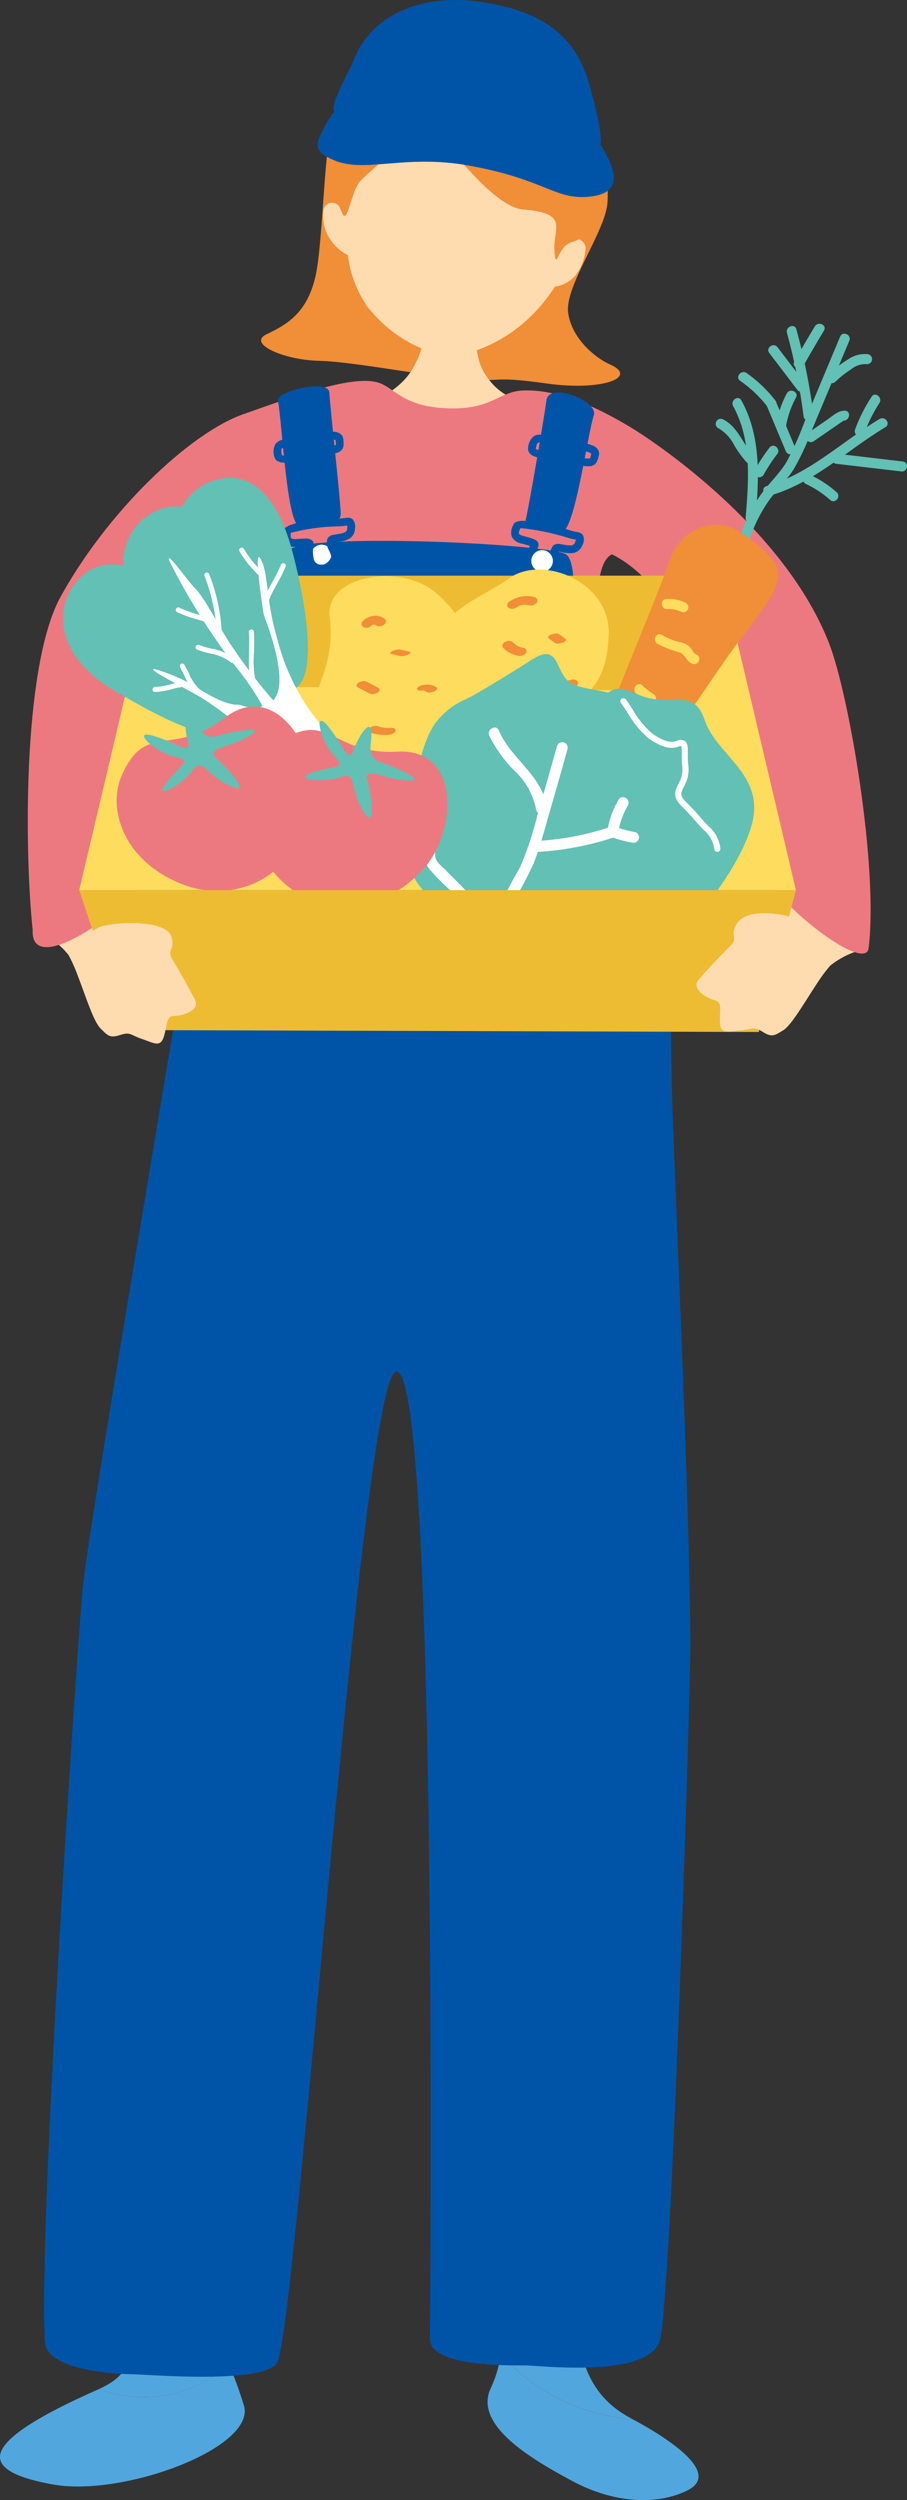 <svg xmlns="http://www.w3.org/2000/svg" xmlns:xlink="http://www.w3.org/1999/xlink" width="93.797" height="258.363" viewBox="0 0 93.797 258.363">
  <rect x="0" y="0" width="93.797" height="258.363" fill="#333333" stroke="none"/>
  <defs>
    <clipPath id="clip-path">
      <path id="Clip_12" data-name="Clip 12" d="M0,0H27.639V15.154H0Z" transform="translate(0.494 0.637)" fill="none"/>
    </clipPath>
    <clipPath id="clip-path-2">
      <path id="Clip_21" data-name="Clip 21" d="M0,0H25.309V12.608H0Z" transform="translate(0 0.984)" fill="none"/>
    </clipPath>
    <clipPath id="clip-path-3">
      <path id="Clip_26" data-name="Clip 26" d="M0,0H21.814V15.023H0Z" transform="translate(0.422 0.977)" fill="none"/>
    </clipPath>
    <clipPath id="clip-path-4">
      <path id="Clip_93" data-name="Clip 93" d="M0,0H7.744V1.823H0Z" transform="translate(0.053 0.537)" fill="none"/>
    </clipPath>
  </defs>
  <g id="Page_1" data-name="Page 1" transform="translate(0 -1)">
    <path id="Fill_1" data-name="Fill 1" d="M7.494,1.855c-.98,1.353-1.048,12.276-1.878,15.86-.9,3.877-3.069,5-5.061,5.96s1.738,2.655,5.473,2.742,12.7,1.87,15.8,1.99,2.333-.4,7.751.357c5.664.794,9.549-.646,6.462-1.994-1.3-.568-3.872-2.507-4.283-5.284s3.894-8.478,4.066-11.462S35.5,1.959,28.555,1.633,10.289-2.006,7.494,1.855" transform="translate(27.001 11.873)" fill="#f18e38"/>
    <path id="Fill_3" data-name="Fill 3" d="M25.7,19.639C27.5,11.746,26.5,1.768,16.846.174S2.553,8.256,1.722,16.31A.905.905,0,0,0,.034,16.8a4.236,4.236,0,0,0,.6,2.686,4.787,4.787,0,0,0,1.941,1.787,11.6,11.6,0,0,0,1.992,5.29,14.148,14.148,0,0,0,7.555,5.021c2.506.483,6.005-1.245,7.93-2.744a16.9,16.9,0,0,0,3.926-4.313,3.425,3.425,0,0,0,2.151-1.182,5.169,5.169,0,0,0,1.027-2.835,1.061,1.061,0,0,0-1.463-.87" transform="translate(33.405 6.094)" fill="#ffdbb0"/>
    <path id="Fill_5" data-name="Fill 5" d="M10.934.93a6.7,6.7,0,0,0,3.658-.7c1.816-.86,4.635.872,6.6,1.75,2.063.92,3.947,3.449,4.577,4.36,1.8,2.6,1.529,5.76,1.675,8.82.076,1.613,1.386,4.553.756,5.97s-2.171,1.571-3.284,2.1c-1.168.559-1.311,2.965-1.465.692s1.6-3.822-3.231-4.209c-3.121-.251-7.9-6.88-9.133-8.208s-2.537.644-3.319,1.375-3.39,2.86-4.343,3.826-1.381,4.491-1.86,3.5c-1-2.079-.086-.751-1.371-4.712-1-3.081,2.063-7.933,3.244-10.269C4.59,2.955,6.582.139,10.934.93" transform="translate(33.887 2.934)" fill="#f18e38"/>
    <path id="Fill_7" data-name="Fill 7" d="M18.456.161C18.17.182,13.337.009,12.977,0a9.808,9.808,0,0,1-1.338,6.615C8.776,11.22-.155,11.1,0,16.993c.712,7.678,25.69,3.226,28.223-.413-.355-8.548-5.813-4.446-9.042-9.693-1.454-2.363-.695-6.3-.727-6.726" transform="translate(30.918 32.675)" fill="#ffdbb0"/>
    <path id="Fill_9" data-name="Fill 9" d="M14.419.452C9.4-.026,3.674-1.125.924,3.757-.349,6.018-.5,6.657,1.71,7.6c3.157,1.351,7.3-.639,13.84.529,7.622,1.36,8.836,3.37,11.992,3.263,5.192-.175,2.486-4.07,1.38-5.964-2.547-4.364-9.6-4.466-14.5-4.979" transform="translate(32.855 9.967)" fill="#0054a7"/>
    <g id="Group_13" data-name="Group 13" transform="translate(34 0.363)">
      <path id="Clip_12-2" data-name="Clip 12" d="M0,0H27.639V15.154H0Z" transform="translate(0.494 0.637)" fill="none"/>
      <g id="Group_13-2" data-name="Group 13" clip-path="url(#clip-path)">
        <path id="Fill_11" data-name="Fill 11" d="M13.848,12.075c6.658.916,10.271,3.409,13.528,3.042.721-.081-.2-3.678-.846-6.1-1.3-4.834-4.277-7.841-11.5-8.846C9.269-.629,4.1,1.376,2.174,6c-.961,2.31-2.833,5.232-1.938,5.62,1.273.449,6.879-.815,13.612.456" transform="translate(0.494 0.637)" fill="#0054a7"/>
      </g>
    </g>
    <path id="Fill_14" data-name="Fill 14" d="M13.818,6.459a8.93,8.93,0,0,1,3.163-1.618C18.137,4.327,16.41-.581,15.03.057a4.054,4.054,0,0,1-1.7.455A7.322,7.322,0,0,1,10.361.133c-.94-.356-5.3.241-6.268,2.111-.648,1.249.248,1.32-.568,2.127S1.052,6.94.222,7.893,1.1,9.838,1.905,10.034s.466.99.519,2.265.793.962,2.1.852,1.373-.457,2.32.136,1.232.385,2.11-.151,2.234-2.943,3.546-4.913a15.706,15.706,0,0,1,1.315-1.764" transform="translate(72.027 94.341)" fill="#ffdbb0"/>
    <path id="Fill_16" data-name="Fill 16" d="M2.408,6.347a15.672,15.672,0,0,1,.9,2.006c.858,2.2,1.663,4.849,2.406,5.561s.977.977,2.029.6,1.039-.022,2.294.366,1.91.854,2.237-.38.163-2.082,1-2.1,2.709-.619,2.1-1.729-1.844-3.186-2.468-4.149.267-.841-.1-2.2C12.266,2.288,8.139.767,7.144.913A7.323,7.323,0,0,1,4.168.646,3.527,3.527,0,0,1,2.977.1C1.62-.676-.652,3.415.178,4.411a7.63,7.63,0,0,1,2.23,1.936" transform="translate(4.691 93.367)" fill="#ffdbb0"/>
    <path id="Fill_18" data-name="Fill 18" d="M0,18.766c7.289-3.256-1.007-8.2.311-15.938,0,0,3.165-4.579,5.232-2.083,1.575,1.9,5.568,9.878,7.9,15.481A13.2,13.2,0,0,1,0,18.766" transform="translate(10.231 229.12)" fill="#51a7dd"/>
    <g id="Group_22" data-name="Group 22" transform="translate(0 244.363)">
      <path id="Clip_21-2" data-name="Clip 21" d="M0,0H25.309V12.608H0Z" transform="translate(0 0.984)" fill="none"/>
      <g id="Group_22-2" data-name="Group 22" clip-path="url(#clip-path-2)">
        <path id="Fill_20" data-name="Fill 20" d="M10.182,2.563l.049-.024A13.2,13.2,0,0,0,23.67,0a39.166,39.166,0,0,1,1.57,4.3C26.4,8.622,12.757,13.719,5.453,12.4c-8.382-1.52-7.323-4.516,4.729-9.832" transform="translate(0 0.984)" fill="#51a7dd"/>
      </g>
    </g>
    <path id="Fill_23" data-name="Fill 23" d="M0,15.158c.669-4.069.3-9.472.3-13.39,3.869-2.9,6.77-2.9,7.093,5.158s1.29,12.253,6.126,14.832l.132.072A20.726,20.726,0,0,1,0,15.158" transform="translate(51.78 229.181)" fill="#51a7dd"/>
    <g id="Group_27" data-name="Group 27" transform="translate(50 243.363)">
      <path id="Clip_26-2" data-name="Clip 26" d="M0,0H21.814V15.023H0Z" transform="translate(0.422 0.977)" fill="none"/>
      <g id="Group_27-2" data-name="Group 27" clip-path="url(#clip-path-3)">
        <path id="Fill_25" data-name="Fill 25" d="M1.358,0A20.726,20.726,0,0,0,15.009,6.672c4.78,2.568,8.866,5.746,5.671,7.344-3.224,1.612-7.738,1.289-11.929-.968S-1.567,7.245.368,3.376A12.045,12.045,0,0,0,1.358,0" transform="translate(0.422 0.977)" fill="#51a7dd"/>
      </g>
    </g>
    <path id="Fill_28" data-name="Fill 28" d="M82.859,27.107C78.5,15.927,66.376,7.343,62.816,5.087,59.831,3.253,55.431.874,51.328.988c-2.652.074-3.237,1.986-7.805,1.85C38.66,2.692,37.946.638,36.142.147c-2.828-.771-9.185,1.668-13.684,3.236C16.719,5.311,8.005,13.745,3.233,22.608-.584,30.107-.312,49.1.506,56.739c-.272,5.454,11.184-3.173,11.272-5.272.272-6.544-.1-18.312.045-21.633.273-6.181,7.731-11.71,8.59-11.453,2.033.608,2.261,7.291,2.318,12.2.048,4.206-1.868,17.924-1.868,20.027,0,2.236-2.453,6.378-.911,7.009.161.1,6.615-2.434,9.252-2.734,6.167-.7,8.617-1.653,15.7-1.331,4.625.21,9.22.219,16.05,2.242,1.892.561-.932-3.989-1.051-5.817-.211-3.224-.768-12.374-.564-16.942.135-3-1.627-13.81,1.068-15.111,4.742,2.307,8.272,8.907,9.908,13.27,1.167,3.113,4.909,10.454,4.727,17.18.091,4.181,11.554,13.085,11.907,10.271,1.046-8.317-2.006-26.2-4.09-31.541" transform="translate(2.873 40.361)" fill="#ed7980"/>
    <path id="Fill_30" data-name="Fill 30" d="M66.842,113.7c-.142-15.276-1.219-37.66-1.869-55.417-.286-7.816.358-16.3-2.475-18.121-1.909-1.227-5.856-7.11-7.362-10.5-2.727-6.135,1.227-26.224-1.091-28.223C52.706.288,26.459-.92,25.276,1.034,24.231,2.761,26.5,18.077,22.549,27.485c-1.736,4.131-7.226,7.771-7.635,13.361-.127,1.727-9.937,58.746-10.872,66.969-.518,4.559-4.73,67.7-3.945,78.375.21,2.844,7.246,3.273,8.817,3.273s14.409,1.156,15.271-1.364C26.367,181.72,32.911,85.568,36.456,85.84c4.35.335,3.454,99.066,3.454,99.987,0,2.909,8.366,2.727,9.817,2.727s13.1,1.416,14-2.727c1.231-5.708,3.157-67.891,3.117-72.124" transform="translate(4.555 56.89)" fill="#0054a7"/>
    <path id="Fill_32" data-name="Fill 32" d="M2.227,1.114A1.114,1.114,0,1,1,1.114,0,1.113,1.113,0,0,1,2.227,1.114" transform="translate(32.143 57.287)" fill="#fff"/>
    <path id="Fill_34" data-name="Fill 34" d="M0,1.456C-.178.547,5.231-.816,5.322.638,5.449,2.684,6.454,11.5,6.5,13.136c.046,1.5-2.727,1.091-4.226,1.273C.923,14.573.445,3.661,0,1.456" transform="translate(28.736 40.924)" fill="#0054a7"/>
    <path id="Fill_36" data-name="Fill 36" d="M7.053,2.324c.454-1.409-4.636-3.5-4.908-1.5C1.868,2.855.383,11.548.009,13.141c-.182.772,2.324,1.136,3.681,1.272S6.363,4.464,7.053,2.324" transform="translate(54.364 41.555)" fill="#0054a7"/>
    <path id="Fill_38" data-name="Fill 38" d="M4.007,5.655A1.564,1.564,0,0,1,2.5,4.734a3.121,3.121,0,0,1-.14-1.772l-.111,0c-.224,0-.5.02-.717.036L1.454,3c-.073.005-.145.008-.212.008a1.285,1.285,0,0,1-.935-.3,1.444,1.444,0,0,1-.3-1.156l0-.125C.035.439,3.667.165,5.83.089A5.024,5.024,0,0,0,6.364.036h.007A2.677,2.677,0,0,1,6.736,0a.67.67,0,0,1,.477.165,1.14,1.14,0,0,1,.238.947C7.4,2.234,6.41,2.389,5.751,2.492c-.15.022-.309.046-.453.08.007.04.121.3.2.5l.021.048a2.162,2.162,0,0,1,.263.986A1.982,1.982,0,0,1,4.315,5.636,2.813,2.813,0,0,1,4.007,5.655ZM2.263,2.16a1.013,1.013,0,0,1,.794.22.631.631,0,0,1,.132.413l-.016.1V2.9a3.127,3.127,0,0,0,.044,1.478.769.769,0,0,0,.778.471,2.049,2.049,0,0,0,.23-.014,1.268,1.268,0,0,0,.766-.81,2.132,2.132,0,0,0-.2-.592l0-.01A1.542,1.542,0,0,1,4.6,2.175a.738.738,0,0,1,.517-.382c.168-.04.351-.068.513-.093.777-.121,1.005-.218,1.022-.621a2.251,2.251,0,0,0,0-.273C6.6.812,6.536.82,6.478.829l-.04.005a5.389,5.389,0,0,1-.58.054,21.078,21.078,0,0,0-5.051.677V1.58c-.008.213-.018.478.057.55.019.019.1.08.369.08.051,0,.107,0,.166-.007C1.731,2.179,2.026,2.16,2.263,2.16Z" transform="translate(29.259 54.502)" fill="#0054a7"/>
    <path id="Fill_40" data-name="Fill 40" d="M3.16,5.791a1,1,0,0,1-.212-.021,2.9,2.9,0,0,1-.3-.082A1.563,1.563,0,0,1,1.518,4.329a3.116,3.116,0,0,1,.439-1.724c-.209-.079-.506-.158-.745-.221l-.121-.032A1.434,1.434,0,0,1,.1,1.7,1.429,1.429,0,0,1,.189.51L.234.393C.331.132.691,0,1.307,0A20.629,20.629,0,0,1,6.173,1.009a5.012,5.012,0,0,0,.52.121H6.7c.31.06.6.116.759.4a1.141,1.141,0,0,1-.081.973A1.243,1.243,0,0,1,6.1,3.345a4.454,4.454,0,0,1-.771-.088c-.142-.026-.305-.056-.456-.071-.007.041.018.347.034.55l0,.04v.006a2.138,2.138,0,0,1-.071,1.012A2.019,2.019,0,0,1,3.16,5.791ZM1.145.769a1.115,1.115,0,0,0-.2.015L.937.8.934.8c-.075.2-.168.441-.122.532.016.031.1.141.482.242.322.085.607.161.833.238.4.136.59.266.679.464a.624.624,0,0,1-.008.433l-.049.095a3.09,3.09,0,0,0-.438,1.418c.055.43.281.643.806.76a.252.252,0,0,0,.053,0A1.294,1.294,0,0,0,4.1,4.468a2.124,2.124,0,0,0,0-.627V3.835a1.544,1.544,0,0,1,.228-1.249.708.708,0,0,1,.517-.2c.031,0,.063,0,.095,0,.16.016.328.045.515.078a3.917,3.917,0,0,0,.649.078.471.471,0,0,0,.519-.336,2.086,2.086,0,0,0,.087-.258L6.58,1.924l-.032-.006a6.009,6.009,0,0,1-.607-.142A25.045,25.045,0,0,0,1.145.769Z" transform="translate(52.853 54.822)" fill="#0054a7"/>
    <path id="Fill_42" data-name="Fill 42" d="M1.252,3.2a2.837,2.837,0,0,1-.39-.024A1.18,1.18,0,0,1,.387,3.02a.654.654,0,0,1-.3-.425A1.655,1.655,0,0,1,.191,1.273C.508.824,1.1.748,2.165.61c.361-.047.855-.11,1.422-.2C3.909.352,4.222.29,4.524.23A9.2,9.2,0,0,1,6.126,0,1.242,1.242,0,0,1,6.9.2a.808.808,0,0,1,.318.591l.012.111c.1,1.046-.241,1.251-1.652,1.512-.218.04-.534.113-.9.2l-.031.007A17.86,17.86,0,0,1,1.252,3.2ZM6.124.806a9.327,9.327,0,0,0-1.442.21l-.071.014c-.288.057-.586.115-.894.166-.538.089-.992.149-1.393.2L2.267,1.4a3.234,3.234,0,0,0-1.423.331C.8,1.8.769,1.97.867,2.429a.584.584,0,0,0,.224.03,23.84,23.84,0,0,0,3.365-.616c.338-.079.718-.167.972-.215.757-.139.971-.232,1.016-.284A1.794,1.794,0,0,0,6.427.984L6.416.868A.459.459,0,0,0,6.124.806Z" transform="translate(28.289 45.621)" fill="#0054a7"/>
    <path id="Fill_44" data-name="Fill 44" d="M6.235,3.269a6.02,6.02,0,0,1-1.027-.123C5,3.108,4.693,3.067,4.34,3.02l-.076-.01A13.126,13.126,0,0,1,.533,2.2a1.208,1.208,0,0,1-.391-.311.661.661,0,0,1-.134-.506A1.66,1.66,0,0,1,.574.177,1.1,1.1,0,0,1,1.22,0,6.979,6.979,0,0,1,2.656.253c.437.1.873.206,1.4.31.308.061.611.112.9.161L5,.73c1.11.186,1.912.32,2.225.81a.8.8,0,0,1,.09.664l-.029.108C7.091,3.036,6.836,3.269,6.235,3.269ZM1.223.8a.367.367,0,0,0-.2.041C.96.884.87,1.033.8,1.5a15.743,15.743,0,0,0,3.556.715l.014,0,.046.006c.382.051.712.1.935.134a5.825,5.825,0,0,0,.9.114A.38.38,0,0,0,6.4,2.449,1.769,1.769,0,0,0,6.512,2.1l.031-.113c-.1-.209-1.086-.374-1.676-.472-.287-.047-.623-.1-.966-.171-.558-.11-1.032-.221-1.432-.316A7.01,7.01,0,0,0,1.223.8Z" transform="translate(54.605 45.919)" fill="#0054a7"/>
    <path id="Fill_46" data-name="Fill 46" d="M2.227,1.114A1.114,1.114,0,1,1,1.114,0,1.113,1.113,0,0,1,2.227,1.114" transform="translate(54.947 57.855)" fill="#fff"/>
    <path id="Fill_48" data-name="Fill 48" d="M74.118,32.49H0L7.679,0H66.44Z" transform="translate(8.192 60.498)" fill="#fedc5e"/>
    <path id="Fill_50" data-name="Fill 50" d="M0,0H58.761L52.683,11.878l-46.63-.461Z" transform="translate(15.87 60.498)" fill="#edbc32"/>
    <path id="Fill_52" data-name="Fill 52" d="M1.789,4.244C2.631,10.635-1.82,13.3.88,16.354c2.263,2.557,7.126,4.3,12.164.5,4.83-3.642,5.155-10.635-.363-15.207C9.019-1.391,1.223-.05,1.789,4.244" transform="translate(32.303 60.546)" fill="#fedc5e"/>
    <path id="Fill_54" data-name="Fill 54" d="M1.085.976c.012-.014.024-.027.037-.04l-.1.1A1.028,1.028,0,0,1,1.177.911L1.049.992A1.03,1.03,0,0,1,1.243.9L1.092.953A1.17,1.17,0,0,1,1.285.9L1.126.928A1.126,1.126,0,0,1,1.343.913L1.192.907a1.065,1.065,0,0,1,.232.034L1.288.906A.991.991,0,0,1,1.5.992L1.391.93a1.077,1.077,0,0,1,.091.058.64.64,0,0,0,.4.1A.789.789,0,0,0,2.32.929.49.49,0,0,0,2.519.6.363.363,0,0,0,2.371.286a1.61,1.61,0,0,0-1.1-.275A1.825,1.825,0,0,0,.1.59.409.409,0,0,0,.01.939.411.411,0,0,0,.262,1.2.773.773,0,0,0,1.085.976" transform="translate(37.386 64.632)" fill="#f18e38"/>
    <path id="Fill_56" data-name="Fill 56" d="M.1.465l.92.217a.98.98,0,0,0,.37-.011A1.683,1.683,0,0,0,1.838.533l.11-.06A.36.36,0,0,0,2.077.354c0-.018.005-.036.007-.054a.122.122,0,0,0-.1-.069L1.06.014a.98.98,0,0,0-.37.01A1.643,1.643,0,0,0,.247.163L.137.222a.346.346,0,0,0-.129.12C.006.36,0,.378,0,.395a.123.123,0,0,0,.1.07" transform="translate(40.356 68.115)" fill="#f18e38"/>
    <path id="Fill_58" data-name="Fill 58" d="M.126.648l1.216.644a.7.7,0,0,0,.387.052,1.02,1.02,0,0,0,.44-.152c.086-.06.2-.148.216-.261A.218.218,0,0,0,2.261.7L1.045.059A.7.7,0,0,0,.659.006a1.015,1.015,0,0,0-.44.152C.132.218.014.306,0,.419A.218.218,0,0,0,.126.648" transform="translate(36.873 71.383)" fill="#f18e38"/>
    <path id="Fill_60" data-name="Fill 60" d="M.657.582l.015,0L.515.611Q.582.6.65.593L.5.6A1.164,1.164,0,0,1,.671.6L.542.6A1.322,1.322,0,0,1,.767.633L.662.605A1.218,1.218,0,0,1,.968.736L.893.69Q.932.714.968.741a.516.516,0,0,0,.309.082,1.212,1.212,0,0,0,.456-.1A.7.7,0,0,0,2.049.517c.039-.06.083-.158,0-.214a1.606,1.606,0,0,0-.628-.27A1.769,1.769,0,0,0,1.056,0,2.623,2.623,0,0,0,.519.068.94.94,0,0,0,.3.15a.689.689,0,0,0-.173.1C.077.3-.025.4.006.481A.256.256,0,0,0,.225.617,1.26,1.26,0,0,0,.657.582" transform="translate(43.117 71.747)" fill="#f18e38"/>
    <path id="Fill_62" data-name="Fill 62" d="M.242.707A4.846,4.846,0,0,0,2.163.922,1,1,0,0,0,2.6.769c.079-.053.2-.161.215-.268C2.846.226,2.5.191,2.3.207L2.2.214c-.043,0-.17,0,.009,0-.062,0-.123,0-.185,0-.134,0-.267-.013-.4-.029-.031,0-.061-.008-.092-.012.148.017.045.006.01,0C1.467.163,1.4.149,1.327.132,1.2.1,1.068.065.941.023A.852.852,0,0,0,.5.037.865.865,0,0,0,.118.244C.053.314-.027.418.009.521A.322.322,0,0,0,.242.707" transform="translate(38.085 76.011)" fill="#f18e38"/>
    <path id="Fill_64" data-name="Fill 64" d="M6.907.951C4.37,2.82-1.235,4.652.245,8.168s5,9.252,9.808,7.4,7.032-3.516,7.217-8.883S10.423-1.64,6.907.951" transform="translate(45.682 59.858)" fill="#fedc5e"/>
    <path id="Fill_66" data-name="Fill 66" d="M.978,1.151c.034-.024.072-.045.1-.071-.084.051-.1.061-.047.03l.055-.031q.1-.052.2-.1L1.346.959C1.245,1,1.224,1,1.285.983L1.4.945c.071-.02.144-.031.215-.05-.191.052-.057.01,0,0L1.711.89q.063,0,.126-.006c.021,0,.042,0,.063,0,.061,0,.042,0-.056,0,.071.013.147.011.219.022.042.006.083.014.124.022L2.249.94C2.165.919,2.15.916,2.2.931a.807.807,0,0,0,.444.012A.727.727,0,0,0,3.028.71.387.387,0,0,0,3.119.368a.385.385,0,0,0-.25-.25A3.114,3.114,0,0,0,.2.586a.385.385,0,0,0-.056.628.752.752,0,0,0,.837-.063" transform="translate(52.451 62.604)" fill="#f18e38"/>
    <path id="Fill_68" data-name="Fill 68" d="M.038.47.749.992a.5.5,0,0,0,.3.056,1.132,1.132,0,0,0,.224-.033A1.255,1.255,0,0,0,1.5.949L1.638.89A.666.666,0,0,0,1.826.758c.041-.051.087-.127.015-.179L1.13.056A.506.506,0,0,0,.829,0,1.044,1.044,0,0,0,.606.034,1.133,1.133,0,0,0,.375.1L.241.159A.666.666,0,0,0,.053.291C.012.342-.034.417.038.47" transform="translate(56.666 66.464)" fill="#f18e38"/>
    <path id="Fill_70" data-name="Fill 70" d="M.059.686a2.813,2.813,0,0,0,.7.543,3.263,3.263,0,0,0,.955.331.827.827,0,0,0,.459-.08.629.629,0,0,0,.3-.277A.313.313,0,0,0,2.447.88.517.517,0,0,0,2.116.713L1.989.687l.135.031a2.516,2.516,0,0,1-.544-.2l.113.057A2.5,2.5,0,0,1,1.116.169L1.2.249C1.175.224,1.149.2,1.125.173A.522.522,0,0,0,.793.006a.827.827,0,0,0-.459.08.613.613,0,0,0-.3.276A.306.306,0,0,0,.059.686" transform="translate(51.943 67.225)" fill="#f18e38"/>
    <path id="Fill_72" data-name="Fill 72" d="M.037.455A2.787,2.787,0,0,0,1.03,1.1a.505.505,0,0,0,.164.015A.969.969,0,0,0,1.4,1.1a1.577,1.577,0,0,0,.443-.14L1.954.9A.337.337,0,0,0,2.081.772c0-.019,0-.038.007-.057A.133.133,0,0,0,1.981.637L1.895.6l.072.031A2.644,2.644,0,0,1,1.131.05.241.241,0,0,0,1.009.011.547.547,0,0,0,.833,0,1.564,1.564,0,0,0,.379.1L.245.161a.761.761,0,0,0-.19.127L.009.35A.079.079,0,0,0,.037.455" transform="translate(51.936 71.62)" fill="#f18e38"/>
    <path id="Fill_74" data-name="Fill 74" d="M.7.943l.41-.1A.621.621,0,0,0,1.327.744.517.517,0,0,0,1.491.61.32.32,0,0,0,1.577.447.24.24,0,0,0,1.585.278l-.049-.1a.42.42,0,0,0-.2-.139L1.2.005A.8.8,0,0,0,.895.029l-.41.1a.621.621,0,0,0-.215.1A.521.521,0,0,0,.1.362.319.319,0,0,0,.02.524a.248.248,0,0,0-.009.17c.017.034.034.068.05.1a.415.415,0,0,0,.2.139L.393.966A.785.785,0,0,0,.7.943" transform="translate(58.178 71.219)" fill="#f18e38"/>
    <path id="Fill_76" data-name="Fill 76" d="M10.507.3,6.832,9.081a32.415,32.415,0,0,1-1.872,4.18c-.771,1.293-1.942,2.309-2.784,3.557a16.771,16.771,0,0,0-2.161,4.6.524.524,0,0,0,.432.6.534.534,0,0,0,.595-.431,15.1,15.1,0,0,1,1.931-4.094C3.8,16.262,4.908,15.258,5.7,14.018a26.219,26.219,0,0,0,1.909-4.11L9.4,5.636l2.052-4.9c.258-.616-.687-1.05-.946-.431" transform="translate(76.378 35.478)" fill="#62c0b4"/>
    <path id="Fill_78" data-name="Fill 78" d="M.7,7.994C5.236,6.708,8.672,3.3,12.634.929c.576-.344-.028-1.191-.6-.85C8.15,2.4,4.782,5.76.337,7.02-.307,7.2.061,8.176.7,7.994" transform="translate(78.93 44.217)" fill="#62c0b4"/>
    <path id="Fill_80" data-name="Fill 80" d="M.018.7a62.216,62.216,0,0,1,1.719,8.63.52.52,0,0,0,1.035-.1A64.3,64.3,0,0,0,.992.34C.83-.309-.143.061.018.7" transform="translate(81.363 34.693)" fill="#62c0b4"/>
    <path id="Fill_82" data-name="Fill 82" d="M2.186.268Q1.1,2.071.068,3.9c-.329.582.619,1.01.946.431Q2.049,2.5,3.132.7c.344-.572-.6-1-.946-.431" transform="translate(82.079 34.459)" fill="#62c0b4"/>
    <path id="Fill_84" data-name="Fill 84" d="M.107.806,3,4.605c.4.532,1.256-.066.85-.6L.957.207C.551-.325-.3.273.107.806" transform="translate(79.448 36.673)" fill="#62c0b4"/>
    <path id="Fill_86" data-name="Fill 86" d="M4.3.029A3.019,3.019,0,0,0,2.245.573a11.8,11.8,0,0,0-2.1,1.634c-.483.464.32,1.127.8.668A10.754,10.754,0,0,1,2.576,1.59a2.294,2.294,0,0,1,1.56-.534A.52.52,0,0,0,4.3.029" transform="translate(85.445 37.574)" fill="#62c0b4"/>
    <path id="Fill_88" data-name="Fill 88" d="M.043.683,2.022,5.405c.258.617,1.233.255.973-.363Q2.007,2.68,1.017.319C.759-.3-.216.064.043.683" transform="translate(79.244 42.23)" fill="#62c0b4"/>
    <path id="Fill_90" data-name="Fill 90" d="M4.045,0c-.7-.029-1.279.547-1.83.926L.22,2.3a.52.52,0,0,0,.6.85L2.458,2.021l.783-.538c.143-.1.284-.2.428-.293.042-.029.268-.16.212-.162.659.027.833-1,.164-1.027" transform="translate(83.336 43.443)" fill="#62c0b4"/>
    <g id="Group_94" data-name="Group 94" transform="translate(86 47.363)">
      <path id="Clip_93-2" data-name="Clip 93" d="M0,0H7.744V1.823H0Z" transform="translate(0.053 0.537)" fill="none"/>
      <g id="Group_94-2" data-name="Group 94" clip-path="url(#clip-path-4)">
        <path id="Fill_92" data-name="Fill 92" d="M.424,1.031l6.732.788c.662.078.832-.948.165-1.026L.588,0C-.073-.073-.243.953.424,1.031" transform="translate(0.053 0.537)" fill="#62c0b4"/>
      </g>
    </g>
    <path id="Fill_95" data-name="Fill 95" d="M1.747.21A16.586,16.586,0,0,0,.035,3.6c-.228.625.716,1.061.946.431A15.49,15.49,0,0,1,2.545.877c.361-.554-.433-1.226-.8-.667" transform="translate(88.395 41.781)" fill="#62c0b4"/>
    <path id="Fill_97" data-name="Fill 97" d="M.292,1A10.5,10.5,0,0,1,2.8,2.654c.5.445,1.168-.354.667-.8A11.526,11.526,0,0,0,.723.053.52.52,0,0,0,.292,1" transform="translate(83.056 50.016)" fill="#62c0b4"/>
    <path id="Fill_99" data-name="Fill 99" d="M.071.838c1.943,3.51,1.61,7.694,1.293,11.541-.055.662.972.833,1.027.164C2.734,8.386,3.014,4.02.921.239.6-.347-.25.258.071.838" transform="translate(75.746 42.133)" fill="#62c0b4"/>
    <path id="Fill_101" data-name="Fill 101" d="M.29,1a4.088,4.088,0,0,1,1.582,1.66A10.738,10.738,0,0,0,3.206,4.515c.465.482,1.127-.321.667-.8C2.728,2.529,2.305.819.721.055A.52.52,0,0,0,.29,1" transform="translate(74.007 44.263)" fill="#62c0b4"/>
    <path id="Fill_103" data-name="Fill 103" d="M1.614.194A18.769,18.769,0,0,0,.067,2.552c-.325.585.623,1.014.946.432A16.8,16.8,0,0,1,2.412.861c.408-.529-.389-1.2-.8-.667" transform="translate(77.967 47.061)" fill="#62c0b4"/>
    <path id="Fill_105" data-name="Fill 105" d="M1.112.28A10.6,10.6,0,0,0,.01,3.438.52.52,0,0,0,1.037,3.6,9.662,9.662,0,0,1,2.058.711C2.376.122,1.429-.306,1.112.28" transform="translate(80.259 41.374)" fill="#62c0b4"/>
    <path id="Fill_107" data-name="Fill 107" d="M.2.9a12.789,12.789,0,0,1,2.8,2.643c.411.527,1.262-.071.85-.6A13.739,13.739,0,0,0,.871.1C.326-.279-.345.516.2.9" transform="translate(76.336 39.449)" fill="#62c0b4"/>
    <path id="Fill_109" data-name="Fill 109" d="M16.272.353c-2.2-1-5.558.119-6.635,3.559s-6.85,16.531-8.158,21.34-2.729,10.942.435,7.667,11.43-16.015,14.328-20,5.64-6.765,4.444-8.883C19.8,2.46,16.923.65,16.272.353" transform="translate(59.512 55.235)" fill="#f18e38"/>
    <path id="Fill_111" data-name="Fill 111" d="M.557,1.042a3,3,0,0,1,1.47.292A.52.52,0,0,0,2.458.388,4.127,4.127,0,0,0,.452.007C-.216.045-.111,1.08.557,1.042" transform="translate(68.441 62.896)" fill="#fedc5e"/>
    <path id="Fill_113" data-name="Fill 113" d="M.272,1.017a11.473,11.473,0,0,0,2.257.868c.583.194.724.936,1.324,1.178.619.248,1.053-.7.431-.946-.278-.112-.4-.434-.58-.656A1.628,1.628,0,0,0,2.97.937C2.618.812,2.246.759,1.894.633A7.4,7.4,0,0,1,.7.071C.124-.264-.3.685.272,1.017" transform="translate(67.736 66.53)" fill="#fedc5e"/>
    <path id="Fill_115" data-name="Fill 115" d="M.166.938A7.91,7.91,0,0,0,1.518,1.967a.523.523,0,0,0,.689-.258.532.532,0,0,0-.257-.688A6.685,6.685,0,0,1,.833.14C.35-.324-.314.477.166.938" transform="translate(65.596 71.691)" fill="#fedc5e"/>
    <path id="Fill_117" data-name="Fill 117" d="M.019.575A1.78,1.78,0,0,1,.047.753c0,.03,0,.06.007.09C.054.9.055.9.056.866c0-.058-.008.1-.011.113a1.728,1.728,0,0,1-.034.177.524.524,0,0,0,.431.6.533.533,0,0,0,.6-.431A2,2,0,0,0,1.054.47.533.533,0,0,0,.484,0a.526.526,0,0,0-.465.57" transform="translate(65.027 78.126)" fill="#f18e38"/>
    <path id="Fill_119" data-name="Fill 119" d="M8.165,1.121C11.431,1.2,10.333-1,13.748.564s5.758-.9,6.96,2.7,6.185,5.552,4.9,10.626S17.747,27.052,14.775,27.2,2.021,28.236.379,23.163,2.642.984,8.165,1.121" transform="translate(52.175 72.177)" fill="#62c0b4"/>
    <path id="Fill_121" data-name="Fill 121" d="M27.24,29.835c-2.062,1.523-12.128,3.122-17.078.071l-.2-.124c-.381-.232-.767-.456-1.151-.674C4.259,26.527-.279,24.717.013,19.7c.32-5.518,1.469-10.87,3.058-12.77s2.817-2.09,3.972-2.775c2.812-1.669,3.109-1.845,4.73-2.866S14.679-.855,15.526.978s1.118,2.15,3.045,2.564,3.358.284,4.61,2.474,2.763,3.272,4.061,3.341,1.463-1.227,1.516,1.8-1.714,2.574.028,4.593,3.2,2.532,3.325,5.573S29.3,28.313,27.24,29.835" transform="translate(42.113 68.594)" fill="#62c0b4"/>
    <path id="Fill_123" data-name="Fill 123" d="M21.214,18.8c-1.951,1.021-3.758,2.055-6.027,1.987a17.5,17.5,0,0,1-6.41-1.852c-.072.172-.14.349-.2.527A6.81,6.81,0,0,0,8.2,22.193c-.381-.232-.767-.456-1.151-.674a7.662,7.662,0,0,1,.124-1.158,16.845,16.845,0,0,1-4.422-3.483A21.938,21.938,0,0,1,.4,14.463a2.754,2.754,0,0,1-.224-2.437.566.566,0,0,1,1.085.322A1.952,1.952,0,0,0,1.2,13.62a3.483,3.483,0,0,0,.8.907q.941.947,1.884,1.891a14.586,14.586,0,0,0,3.569,2.838,43.487,43.487,0,0,1,2.437-4.772,34.993,34.993,0,0,0,1.871-5.67.593.593,0,0,1-.207-.4A7.38,7.38,0,0,0,9.364,4.5,13.774,13.774,0,0,1,6.721.847c-.28-.667.713-1.212.995-.541,1.064,2.528,3.6,4.113,4.594,6.609q.724-2.5,1.422-5.015a.566.566,0,0,1,1.084.322q-.836,3.016-1.711,6.023c-.333,1.143-.644,2.305-.993,3.451a29.419,29.419,0,0,0,6.879-1.335,9.271,9.271,0,0,1,1.1-2.9c.366-.631,1.325-.032.96.6a8.275,8.275,0,0,0-.913,2.34,14.639,14.639,0,0,0,1.667.411.569.569,0,0,1,.381.7.582.582,0,0,1-.7.381,14.455,14.455,0,0,1-1.828-.458.677.677,0,0,1-.127-.058.2.2,0,0,1-.029.011,30.545,30.545,0,0,1-7.611,1.457.527.527,0,0,1-.139-.007c-.14.414-.286.823-.446,1.226a40.848,40.848,0,0,1-2.046,3.851A16.784,16.784,0,0,0,15,19.643a6.713,6.713,0,0,0,2.931-.45c.944-.389,1.841-.918,2.744-1.391a.566.566,0,0,1,.54.994" transform="translate(43.875 76.182)" fill="#fff"/>
    <path id="Fill_125" data-name="Fill 125" d="M9.939,15.863a.315.315,0,0,1-.225-.29A2.982,2.982,0,0,0,8.6,13.608c-.175-.184-.355-.375-.538-.586-.811-.938-1.05-1.19-1.81-1.954-.954-.958-.537-1.7-.1-2.486a2.967,2.967,0,0,0,.225-1.754c-.016-.264-.033-.538-.031-.836V5.776A3.27,3.27,0,0,0,6.3,4.935.745.745,0,0,0,6.04,5c-.859.318-1.783.072-3.089-.823a9.9,9.9,0,0,1-2.217-2.7C.475,1.081.251.735.071.513a.315.315,0,0,1,.488-.4c.2.249.434.608.7,1.024A9.523,9.523,0,0,0,3.306,3.658c1.133.776,1.862.993,2.515.751a.918.918,0,0,1,.844.006c.325.228.321.681.315,1.367l0,.213c0,.277.015.54.031.8a3.538,3.538,0,0,1-.3,2.1c-.465.827-.6,1.144-.008,1.735.773.776,1.016,1.033,1.841,1.986.173.2.348.385.518.564a3.544,3.544,0,0,1,1.287,2.375.314.314,0,0,1-.3.326.337.337,0,0,1-.1-.013" transform="translate(64.151 73.153)" fill="#fff"/>
    <path id="Fill_127" data-name="Fill 127" d="M1.176,2.054C3.8-1.293,7.784-.436,11.985,3.8c2.453,2.471,9.269,9.991,7.31,12.6-2.552,3.4-9.727-.918-13.588-3.1C-1.1,9.456-.679,4.424,1.176,2.054" transform="translate(6.519 59.32)" fill="#62c0b4"/>
    <path id="Fill_129" data-name="Fill 129" d="M5.061,3.008a29.241,29.241,0,0,1,6.16,5.147c1.664,1.717,4.144,7.7,7.3,7.758,2.766.052,3.222-3.287,1.595-4.734C17.51,8.863,12.788,2.085,11,2.959c-1.627.8-2.487,1.363-5.913-.7A17.752,17.752,0,0,0,.176,0c-1.031-.1,2.722,1.733,4.885,3" transform="translate(15.839 70.145)" fill="#fff"/>
    <path id="Fill_131" data-name="Fill 131" d="M3.075.479a.254.254,0,0,1-.113.039A5.386,5.386,0,0,0,2.108.7a8.209,8.209,0,0,1-1.831.32A.26.26,0,1,1,.245.5,7.794,7.794,0,0,0,1.971.2,5.867,5.867,0,0,1,2.908,0a.26.26,0,0,1,.167.478" transform="translate(15.772 71.494)" fill="#fff"/>
    <path id="Fill_133" data-name="Fill 133" d="M2.469,3.465a.259.259,0,0,1-.277,0A5.365,5.365,0,0,1,.452,1.175C.311.9.179.633.036.391A.259.259,0,0,1,.12.041L.129.035A.261.261,0,0,1,.485.128C.635.384.772.654.916.94A4.918,4.918,0,0,0,2.465,3.025a.26.26,0,0,1,.085.358.264.264,0,0,1-.081.082" transform="translate(18.581 69.569)" fill="#fff"/>
    <path id="Fill_135" data-name="Fill 135" d="M3.583.471c3.924-1.634,6.98,1.067,8.568,6.816.928,3.355,3.184,13.251.2,14.568-3.892,1.716-8.03-5.566-10.327-9.36C-2.027,5.809.8,1.628,3.583.471" transform="translate(17.996 50.378)" fill="#62c0b4"/>
    <path id="Fill_137" data-name="Fill 137" d="M.949,7.75a20.966,20.966,0,0,1,.411,7.269c-.349,2.365,2.628,9.855,5.346,11.452s4.458-.312,3.548-2.754c-1.216-3.263-3.742-6.289-4.905-7.9A22.81,22.81,0,0,1,1.932,8.137C.808,4.3,1.118,1.417.218.09-.364-.768.335,4.709.949,7.75" transform="translate(26.657 58.557)" fill="#fff"/>
    <path id="Fill_139" data-name="Fill 139" d="M.431,5.013a.238.238,0,0,1-.082.034.26.26,0,0,1-.312-.195c-.19-.837.375-1.861.973-2.944A15.267,15.267,0,0,0,1.878.166a.26.26,0,0,1,.485.189,15.686,15.686,0,0,1-.9,1.8C.917,3.153.4,4.093.545,4.736a.262.262,0,0,1-.114.277" transform="translate(27.17 59.206)" fill="#fff"/>
    <path id="Fill_141" data-name="Fill 141" d="M2.174,2.76a.262.262,0,0,1-.339-.051c-.095-.114-.21-.241-.337-.381A9.981,9.981,0,0,1,.03.382.262.262,0,0,1,.138.031.259.259,0,0,1,.489.138,9.4,9.4,0,0,0,1.884,1.979c.131.145.25.277.349.394A.261.261,0,0,1,2.2,2.74a.283.283,0,0,1-.028.02" transform="translate(24.739 57.59)" fill="#fff"/>
    <path id="Fill_143" data-name="Fill 143" d="M2.529.972C6.061-1.393,9.584.663,12.258,5.994c1.561,3.112,5.7,12.38,3.022,14.253-3.485,2.439-8.958-3.9-11.948-7.176C-1.938,7.3.028,2.647,2.529.972" transform="translate(12.737 53.329)" fill="#62c0b4"/>
    <path id="Fill_145" data-name="Fill 145" d="M.048.275A68.024,68.024,0,0,0,6.683,10.92a29.26,29.26,0,0,1,4.251,6.81c1.046,2.149,1.79,8.384,4.767,9.423s5-1.471,3.63-3.689c-1.826-2.966-5.277-5.443-6.732-6.8a54.08,54.08,0,0,1-5.9-7.3C5.4,7.572,3.837,4.227,2.7,3.1,1.959,2.372-.362-.969.048.275" transform="translate(17.463 58.686)" fill="#fff"/>
    <path id="Fill_147" data-name="Fill 147" d="M3.255,1.491a.26.26,0,0,1-.274,0c-.074-.043-.45-.157-.782-.258A12.907,12.907,0,0,1,.137.489.26.26,0,1,1,.383.032,12.84,12.84,0,0,0,2.351.739a5.571,5.571,0,0,1,.9.31.259.259,0,0,1,.09.356.263.263,0,0,1-.083.086" transform="translate(18.187 63.778)" fill="#fff"/>
    <path id="Fill_149" data-name="Fill 149" d="M1.67,6.078a.26.26,0,0,1-.4-.265A19.677,19.677,0,0,0,.041.4.26.26,0,0,1,.48.12,18.915,18.915,0,0,1,1.786,5.905a.259.259,0,0,1-.116.173" transform="translate(21.129 60.162)" fill="#fff"/>
    <path id="Fill_151" data-name="Fill 151" d="M3.948,1.836a.259.259,0,0,1-.307-.02A4.806,4.806,0,0,0,1.5.907,7.253,7.253,0,0,1,.153.5.26.26,0,1,1,.367.024,6.792,6.792,0,0,0,1.615.4a5.214,5.214,0,0,1,2.36,1.017.26.26,0,0,1,.032.366.243.243,0,0,1-.059.052" transform="translate(20.226 67.623)" fill="#fff"/>
    <path id="Fill_153" data-name="Fill 153" d="M.679,5.925A.26.26,0,0,1,.32,5.846c-.352-.55-.328-1.978-.3-3.489C.029,1.582.041.851,0,.279A.26.26,0,1,1,.52.243C.562.837.55,1.579.537,2.366a9.694,9.694,0,0,0,.221,3.2.26.26,0,0,1-.079.359" transform="translate(25.732 66.045)" fill="#fff"/>
    <path id="Fill_155" data-name="Fill 155" d="M11.216,1.136C5.706,5.344,3.008,1.421.5,7.186c-1.438,3.3.107,8.777,6.312,11.184,5.95,2.309,12.4-1.285,13.437-8.774.687-4.97-3.784-12.468-9.032-8.46" transform="translate(12.063 74.015)" fill="#ed7980"/>
    <path id="Fill_157" data-name="Fill 157" d="M5.573,1.27c.879,1.7,1.763,1.1,2.715.886,3.088-.676,4.27-.572,1.823.625-1.507.737-3.8.925-2.591,1.935s3.784,3.951,1.322,2.8S6.011,4.5,5.022,5.931s-4.3,3.276-2.67,1.218,2.724-2.211.733-2.662S-1.558,1.523,1.158,2.409,4.9,4.427,4.5,2.79,4.063-1.648,5.573,1.27" transform="translate(14.894 74.69)" fill="#62c0b4"/>
    <path id="Fill_159" data-name="Fill 159" d="M15.472,2.238C8.549,2.612,8.529-2.149,3.209,1.2.161,3.121-1.646,8.515,2.126,14c3.616,5.258,10.972,5.922,16.045.316,3.367-3.72,3.9-12.433-2.7-12.077" transform="translate(25.654 76.44)" fill="#ed7980"/>
    <path id="Fill_161" data-name="Fill 161" d="M6.808,2.276c-.23,1.9.84,1.9,1.745,2.262,2.932,1.18,3.85,1.931,1.154,1.542-1.66-.239-3.664-1.377-3.231.14s.9,5.4-.487,3.062S5.352,5.19,3.727,5.817s-5.4.286-2.891-.5,3.5-.292,2.105-1.787S.773-1.531,2.518.731s1.954,3.774,2.546,2.2S7.2-.985,6.808,2.276" transform="translate(31.539 75.486)" fill="#62c0b4"/>
    <path id="Fill_163" data-name="Fill 163" d="M0,0,4.823,14.46l65.446.2L74.118,0Z" transform="translate(8.192 92.988)" fill="#edbc32"/>
    <path id="Fill_165" data-name="Fill 165" d="M13.818,5.429c.693-.685-3.34-4.766-3.884-4.972C8.993.1,5.064-.656,4.093,1.214c-.648,1.249.248,1.32-.568,2.127S1.052,5.91.222,6.863,1.1,8.808,1.905,9s.466.99.519,2.265.793.962,2.1.852,1.373-.457,2.32.136,1.232.385,2.11-.151S11.191,9.163,12.5,7.193a15.706,15.706,0,0,1,1.315-1.764" transform="translate(72.027 95.371)" fill="#ffdbb0"/>
    <path id="Fill_167" data-name="Fill 167" d="M.06,3.263C-.448,2.432,2.425.721,2.946.461c1.091-.546,7.075-1,7.567,1.051.329,1.368-.558,1.222.04,2.2S12.335,6.8,12.911,7.926,11.594,9.6,10.763,9.6s-.69.848-1.049,2.073-1,.743-2.246.321-1.223-.774-2.284-.426-1.289.077-2.013-.654S1.712,7.519.912,5.292A15.624,15.624,0,0,0,.06,3.263" transform="translate(7.251 96.389)" fill="#ffdbb0"/>
  </g>
</svg>
